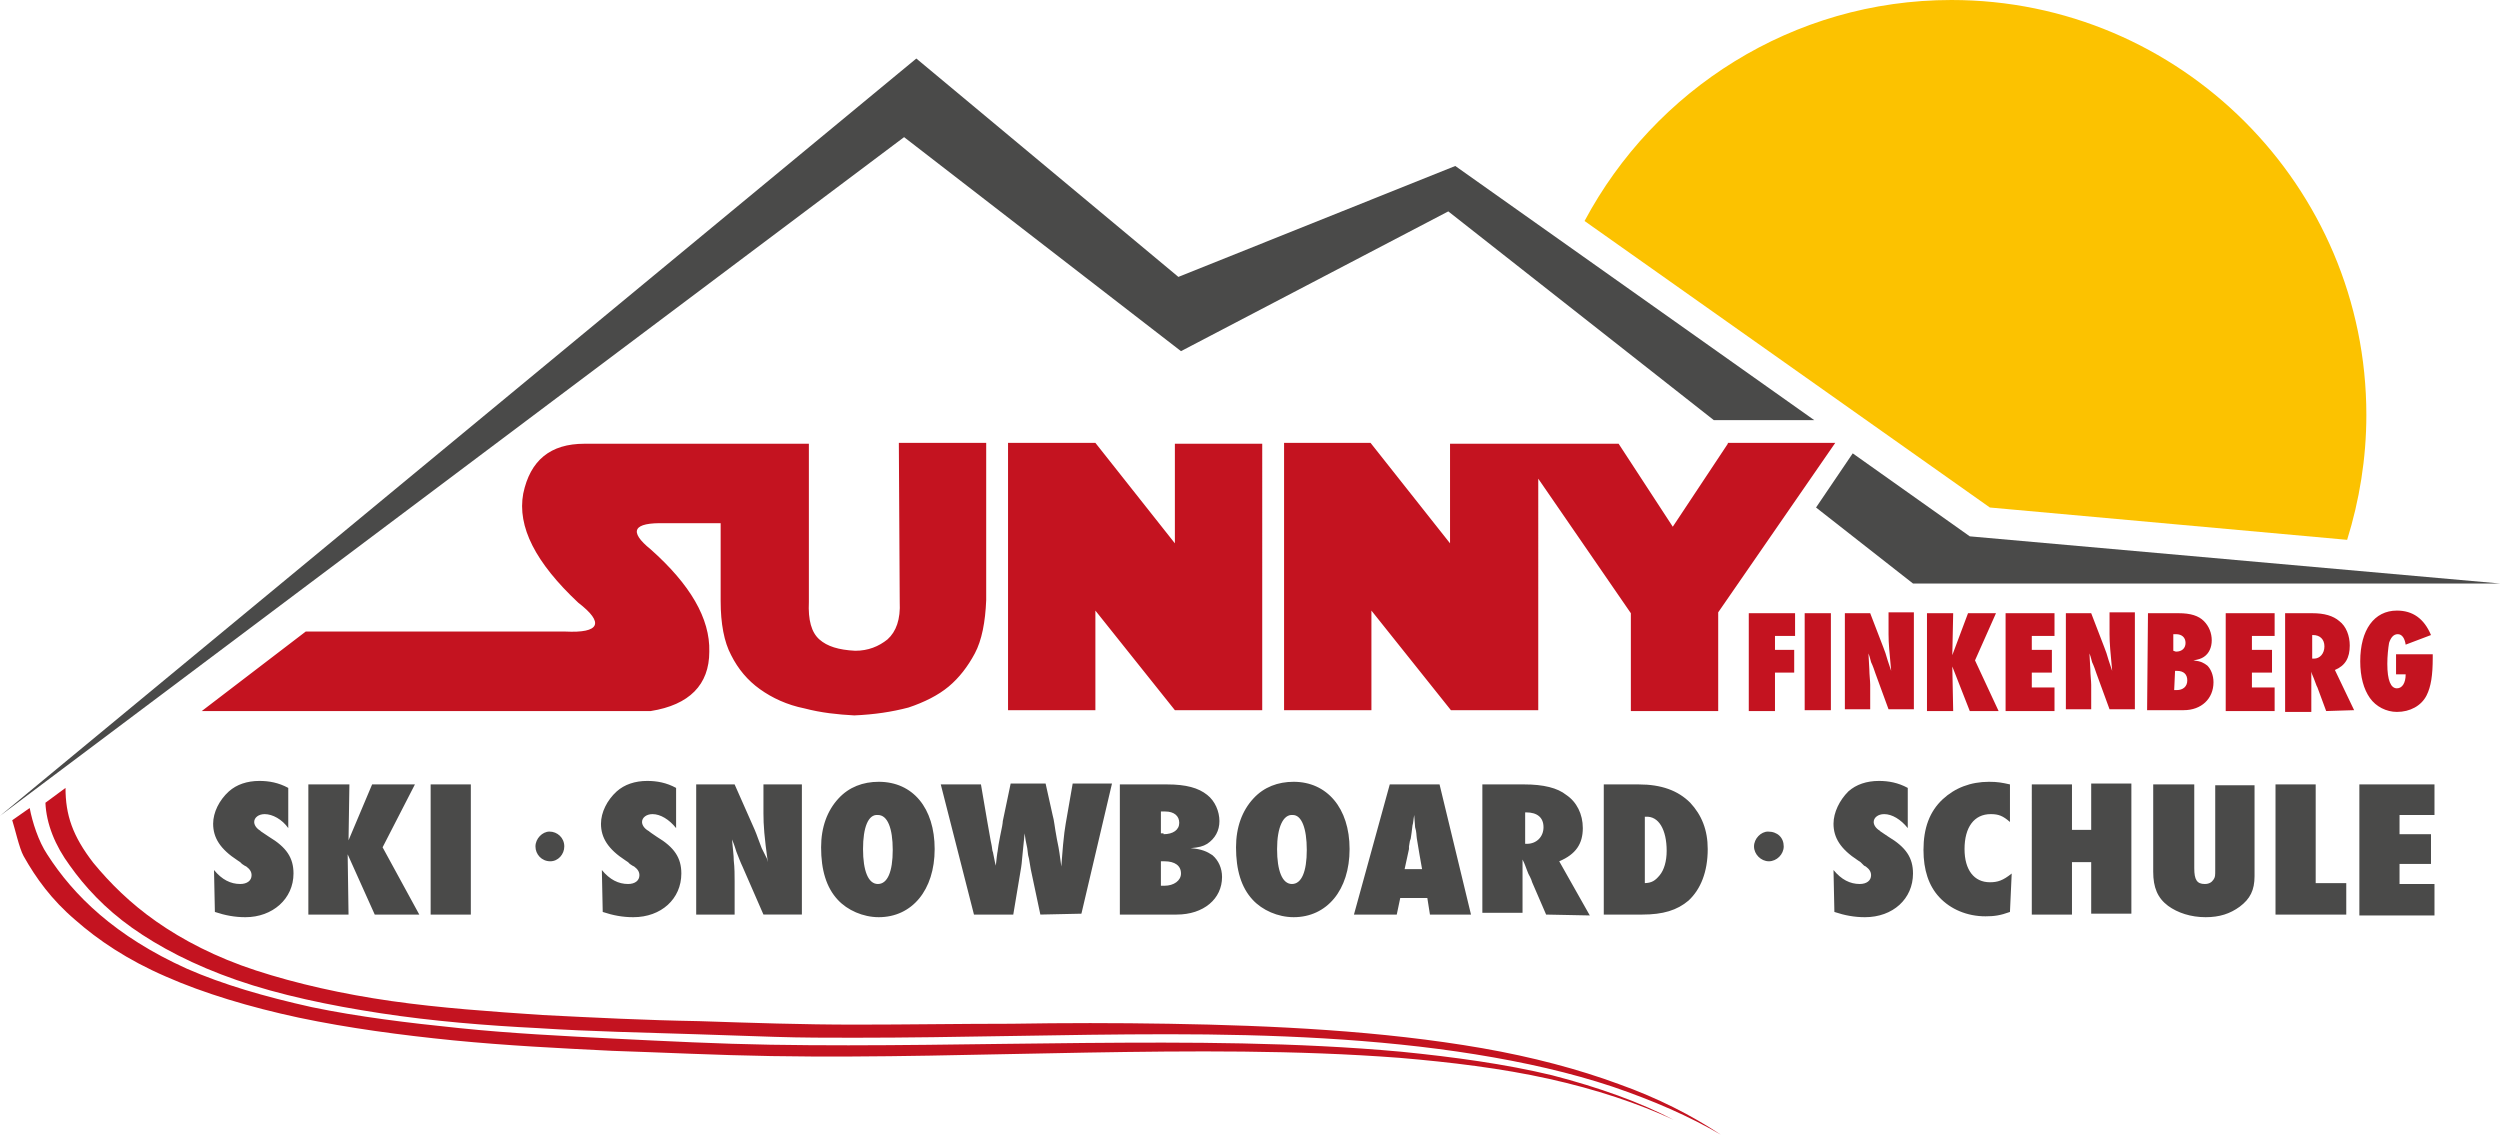 <?xml version="1.0" encoding="utf-8"?>
<!-- Generator: Adobe Illustrator 27.9.4, SVG Export Plug-In . SVG Version: 9.03 Build 54784)  -->
<svg version="1.1" id="Ebene_1" xmlns="http://www.w3.org/2000/svg" xmlns:xlink="http://www.w3.org/1999/xlink" x="0px" y="0px"
	 viewBox="0 0 286.2 129.9" style="enable-background:new 0 0 286.2 129.9;" xml:space="preserve">
<style type="text/css">
	.st0{fill:#4A4A49;}
	.st1{fill:#C41320;}
	.st2{fill:#FCC200;}
</style>
<path class="st0" d="M24.5,99.6c0.9,1.1,1.9,1.6,3,1.6c0.8,0,1.3-0.4,1.3-1c0-0.4-0.2-0.7-0.6-1L28,99.1l-0.3-0.2l-0.2-0.2l-0.3-0.2
	c-2-1.3-2.8-2.6-2.8-4.2c0-1.3,0.7-2.7,1.8-3.7c0.9-0.8,2.1-1.2,3.5-1.2c1.1,0,2.2,0.2,3.3,0.8v4.6c-0.7-1-1.8-1.6-2.7-1.6
	c-0.7,0-1.2,0.4-1.2,0.9c0,0.3,0.2,0.7,0.7,1c0.1,0.1-0.2-0.1,1,0.7c2,1.2,2.8,2.4,2.8,4.2c0,2.9-2.4,5-5.5,5
	c-1.2,0-2.3-0.2-3.5-0.6L24.5,99.6L24.5,99.6z M42.9,104.7l-3.1-6.9l0.1,6.9h-4.6V89.8H40l-0.1,6.4l2.7-6.4h4.9L43.8,97l4.2,7.7
	L42.9,104.7z M49.3,89.8h4.6v14.9h-4.6L49.3,89.8z M64.6,96.9c0,0.9-0.7,1.7-1.6,1.7c-1,0-1.7-0.8-1.7-1.7c0-0.9,0.8-1.7,1.6-1.7
	C63.8,95.2,64.6,95.9,64.6,96.9 M68.9,99.6c0.9,1.1,1.9,1.6,3,1.6c0.8,0,1.3-0.4,1.3-1c0-0.4-0.2-0.7-0.6-1l-0.2-0.1l-0.3-0.2
	l-0.2-0.2l-0.3-0.2c-2-1.3-2.8-2.6-2.8-4.2c0-1.3,0.7-2.7,1.8-3.7c0.9-0.8,2.1-1.2,3.5-1.2c1.1,0,2.2,0.2,3.3,0.8v4.6
	c-0.8-1-1.8-1.6-2.7-1.6c-0.7,0-1.2,0.4-1.2,0.9c0,0.3,0.2,0.7,0.7,1c0.2,0.1-0.2-0.1,1,0.7c2,1.2,2.8,2.4,2.8,4.2
	c0,2.9-2.3,5-5.5,5c-1.2,0-2.3-0.2-3.5-0.6L68.9,99.6L68.9,99.6z M79.7,89.8h4.4l2.3,5.2c0.3,0.7,0.4,1.1,0.8,2.1l0.2,0.4l0.2,0.4
	l0.2,0.4l0.1,0.4c-0.4-2.9-0.5-4.2-0.5-5.6v-3.3h4.4v14.9h-4.4L85,99.2c-0.2-0.4-0.5-1.2-0.7-1.7c-0.1-0.3-0.2-0.7-0.5-1.4
	c0.1,1.2,0.2,1.8,0.2,2.4c0.1,0.8,0.1,1.8,0.1,2.4v3.8h-4.4C79.7,104.7,79.7,89.8,79.7,89.8z M107,97.2c0,4.7-2.6,7.8-6.4,7.8
	c-1.8,0-3.6-0.8-4.7-2c-1.3-1.4-1.9-3.4-1.9-6c0-2.3,0.7-4.2,2-5.6c1.2-1.3,2.8-1.9,4.6-1.9C104.5,89.5,107,92.5,107,97.2
	 M98.8,97.2c0,2.5,0.6,4,1.7,4c1.1,0,1.7-1.4,1.7-3.9s-0.6-4-1.7-4C99.4,93.2,98.8,94.7,98.8,97.2 M119.1,104.7l-1.1-5.2
	c-0.1-0.6-0.1-0.6-0.2-1.2l-0.1-0.4l-0.1-0.8c-0.2-1-0.2-0.9-0.3-1.7l-0.2,2c-0.1,0.8-0.1,1.3-0.2,1.9l-0.9,5.4h-4.5l-3.8-14.9h4.6
	l0.7,4.1l0.3,1.7c0.2,1.2,0.2,0.9,0.3,1.7c0,0.1,0.1,0.3,0.1,0.4l0.1,0.5l0.1,0.5l0.1,0.4c0.2-1.9,0.2-1.5,0.2-1.6
	c0.1-0.8,0.1-0.7,0.3-1.8c0.2-0.9,0.3-1.5,0.3-1.7l0.9-4.3h4l0.8,3.6c0.2,0.7,0.2,1.2,0.5,2.8c0.3,1.4,0.3,1.7,0.5,3.1
	c0.1-1.1,0.1-1.5,0.2-2.5c0.1-1.1,0.2-1.8,0.3-2.4l0.8-4.6h4.5l-3.5,14.9L119.1,104.7L119.1,104.7z M128.2,89.8h5.4
	c2.2,0,3.6,0.4,4.6,1.2c0.9,0.7,1.4,1.9,1.4,3c0,1.1-0.5,2-1.4,2.6c-0.5,0.3-0.9,0.4-1.9,0.5c1.3,0.1,1.9,0.4,2.5,0.8
	c0.7,0.6,1.1,1.5,1.1,2.5c0,2.5-2.1,4.3-5.2,4.3h-6.5L128.2,89.8L128.2,89.8z M133.2,95.5c1.1,0,1.8-0.5,1.8-1.3s-0.6-1.3-1.6-1.3
	c-0.1,0-0.3,0-0.5,0v2.5H133.2z M132.9,101.4l0.4,0c1.1,0,1.9-0.6,1.9-1.4c0-0.9-0.7-1.4-1.9-1.4l-0.4,0L132.9,101.4L132.9,101.4z
	 M154.5,97.2c0,4.7-2.6,7.8-6.4,7.8c-1.8,0-3.6-0.8-4.7-2c-1.3-1.4-1.9-3.4-1.9-6c0-2.3,0.7-4.2,2-5.6c1.2-1.3,2.8-1.9,4.6-1.9
	C151.9,89.5,154.5,92.5,154.5,97.2 M146.2,97.2c0,2.5,0.6,4,1.7,4c1.1,0,1.7-1.4,1.7-3.9s-0.6-4-1.6-4
	C146.9,93.2,146.2,94.7,146.2,97.2 M163.7,104.7l-0.3-1.9h-3.1l-0.4,1.9H155l4.1-14.9h5.7l3.6,14.9H163.7z M162.5,97.8l-0.2-1.2
	c-0.2-1.1-0.1-0.9-0.2-1.5l-0.1-0.4l-0.1-1.4c-0.1,0.5-0.1,0.9-0.2,1.2c-0.1,0.9-0.1,0.8-0.2,1.5l-0.1,0.3l-0.1,0.6l0,0.3l-0.5,2.3
	h2L162.5,97.8L162.5,97.8z M177,104.7l-1.6-3.7l-0.1-0.3c-0.3-0.7-0.2-0.3-0.5-1.1c-0.2-0.5-0.2-0.6-0.5-1.2v0.3l0,0.3
	c0,0.8,0,1.1,0,1.3v4.2h-4.6V89.8h4.8c2.2,0,3.8,0.4,4.8,1.2c1.2,0.8,1.9,2.2,1.9,3.8c0,1.8-0.8,3-2.7,3.8l3.5,6.2L177,104.7
	L177,104.7z M174.5,96.6l0.3,0c1.1,0,1.9-0.8,1.9-1.9c0-1.1-0.7-1.7-2-1.7h-0.1V96.6L174.5,96.6z M183.6,89.8h4
	c2.6,0,4.5,0.7,5.9,2.1c1.3,1.4,2,3.1,2,5.3c0,2.6-0.8,4.6-2.2,5.9c-1.3,1.1-2.9,1.6-5.3,1.6h-4.4L183.6,89.8L183.6,89.8z
	 M188.2,101.1c0.9,0,1.3-0.3,1.8-0.9c0.5-0.6,0.8-1.6,0.8-2.8c0-2.4-0.9-4-2.4-3.9l-0.1,0V101.1L188.2,101.1z M204.2,96.9
	c0,0.9-0.8,1.7-1.7,1.7c-0.9,0-1.7-0.8-1.7-1.7c0-0.9,0.8-1.7,1.6-1.7C203.5,95.2,204.2,95.9,204.2,96.9"/>
<path class="st0" d="M209.9,99.6c0.9,1.1,1.9,1.6,3,1.6c0.8,0,1.3-0.4,1.3-1c0-0.4-0.2-0.7-0.6-1l-0.2-0.1l-0.2-0.2l-0.2-0.2
	l-0.3-0.2c-2-1.3-2.8-2.6-2.8-4.2c0-1.3,0.7-2.7,1.7-3.7c0.9-0.8,2.1-1.2,3.5-1.2c1.1,0,2.2,0.2,3.3,0.8v4.6c-0.8-1-1.8-1.6-2.7-1.6
	c-0.7,0-1.2,0.4-1.2,0.9c0,0.3,0.2,0.7,0.7,1c0.1,0.1-0.2-0.1,1,0.7c2,1.2,2.8,2.4,2.8,4.2c0,2.9-2.3,5-5.5,5
	c-1.2,0-2.3-0.2-3.5-0.6L209.9,99.6L209.9,99.6z M230.1,104.4c-1.1,0.4-1.8,0.5-2.8,0.5c-2.1,0-4-0.8-5.3-2.2
	c-1.2-1.3-1.8-3.1-1.8-5.4c0-2.5,0.7-4.4,2.2-5.8c1.4-1.3,3.2-2,5.3-2c1,0,1.5,0.1,2.4,0.3v4.3c-0.8-0.7-1.3-0.9-2.2-0.9
	c-1.9,0-3,1.5-3,4c0,2.4,1.1,3.8,2.9,3.8c0.9,0,1.5-0.2,2.5-1L230.1,104.4L230.1,104.4z M239.4,104.7v-6h-2.2v6h-4.6V89.8h4.6V95
	h2.2v-5.3h4.6v14.9H239.4z M258.1,89.8v10.5c0,1.6-0.5,2.6-1.7,3.5c-1.1,0.8-2.3,1.2-3.9,1.2c-1.7,0-3.2-0.5-4.3-1.3
	c-1.2-0.9-1.7-2.1-1.7-3.9v-10h4.7v9.6c0,1.3,0.3,1.8,1.2,1.8c0.5,0,0.8-0.2,1-0.5c0.2-0.3,0.2-0.4,0.2-1.2v-9.6H258.1L258.1,89.8z
	 M260.5,104.7V89.8h4.6v11.3h3.5v3.6H260.5z M270.1,89.8h8.6v3.5h-4v2.2h3.6v3.4h-3.6v2.3h4v3.6h-8.6L270.1,89.8z"/>
<path class="st1" d="M200.2,81.4V70.2h5.3v2.6h-2.3v1.6h2.2V77h-2.2v4.4H200.2z M206.6,70.2h3v11.1h-3V70.2z M211.2,70.2h2.9
	l1.5,3.9c0.2,0.5,0.3,0.8,0.5,1.5l0.1,0.3l0.1,0.3l0.1,0.3l0.1,0.3c-0.2-2.2-0.3-3.1-0.3-4.2v-2.5h2.9v11.1h-2.9l-1.5-4.1
	c-0.1-0.3-0.3-0.9-0.5-1.3c-0.1-0.3-0.1-0.5-0.3-1l0.1,1.8c0,0.6,0.1,1.4,0.1,1.8v2.8h-2.9L211.2,70.2L211.2,70.2z M225.5,81.4
	l-2-5.1l0.1,5.1h-3V70.2h3l-0.1,4.8l1.8-4.8h3.2l-2.4,5.4l2.7,5.8L225.5,81.4z M229.6,70.2h5.6v2.6h-2.6v1.6h2.3V77h-2.3v1.7h2.6
	v2.7h-5.6L229.6,70.2z M236.5,70.2h2.9l1.5,3.9c0.2,0.5,0.3,0.8,0.5,1.5l0.1,0.3l0.1,0.3l0.1,0.3l0.1,0.3c-0.2-2.2-0.3-3.1-0.3-4.2
	v-2.5h2.9v11.1h-2.9l-1.5-4.1c-0.1-0.3-0.3-0.9-0.5-1.3c-0.1-0.3-0.1-0.5-0.3-1l0.1,1.8c0,0.6,0.1,1.4,0.1,1.8v2.8h-2.9L236.5,70.2
	L236.5,70.2z M245.9,70.2h3.5c1.4,0,2.3,0.3,2.9,0.9c0.6,0.6,0.9,1.4,0.9,2.2c0,0.8-0.3,1.5-0.9,1.9c-0.3,0.2-0.6,0.3-1.2,0.4
	c0.9,0.1,1.2,0.3,1.6,0.6c0.4,0.4,0.7,1.1,0.7,1.9c0,1.9-1.4,3.2-3.4,3.2h-4.2L245.9,70.2L245.9,70.2z M249.1,74.6
	c0.7,0,1.1-0.4,1.1-1s-0.4-1-1.1-1l-0.3,0v1.9L249.1,74.6L249.1,74.6z M248.9,79h0.3c0.7,0,1.2-0.4,1.2-1.1c0-0.7-0.4-1.1-1.2-1.1
	h-0.2L248.9,79L248.9,79z M254.8,70.2h5.6v2.6h-2.6v1.6h2.3V77h-2.3v1.7h2.6v2.7h-5.6L254.8,70.2z M266.3,81.4l-1-2.7l-0.1-0.2
	l-0.3-0.8c-0.1-0.3-0.2-0.4-0.3-0.8v0.5c0,0.6,0,0.8,0,1v3.1h-3V70.2h3.1c1.4,0,2.4,0.3,3.1,0.9c0.8,0.6,1.2,1.7,1.2,2.8
	c0,1.4-0.5,2.3-1.7,2.8l2.2,4.6L266.3,81.4L266.3,81.4z M264.7,75.4l0.2,0c0.7,0,1.2-0.6,1.2-1.4s-0.5-1.3-1.3-1.3h-0.1L264.7,75.4
	L264.7,75.4z M278.5,74.9v0.4c0,2-0.2,3.3-0.7,4.3c-0.6,1.2-1.9,1.9-3.4,1.9c-1.2,0-2.4-0.6-3.1-1.6c-0.7-1-1.1-2.4-1.1-4.2
	c0-3.6,1.6-5.8,4.2-5.8c1.8,0,3.1,0.9,3.9,2.8l-2.9,1.1c-0.1-0.7-0.4-1.2-0.9-1.2s-0.8,0.4-1,1c-0.1,0.6-0.2,1.5-0.2,2.4
	c0,1.9,0.4,2.8,1.1,2.8c0.6,0,1-0.6,1-1.6h-1.1v-2.3L278.5,74.9L278.5,74.9z M103,68.9c0.1,2-0.4,3.4-1.4,4.3
	c-1,0.8-2.2,1.3-3.7,1.3c-1.9-0.1-3.2-0.5-4.1-1.3c-0.9-0.8-1.3-2.2-1.2-4.3V50.8H66.9c-3.9,0-6.2,1.9-7,5.7
	c-0.7,3.8,1.4,7.9,6.3,12.5c3,2.3,2.5,3.5-1.5,3.3H35l-11.9,9.1h51.4c4.4-0.7,6.7-3,6.7-6.8c0.1-3.8-2.2-7.7-6.7-11.7
	c-2.6-2.1-2-3.1,1.6-3h6.4v8.9c0,2.6,0.4,4.7,1.2,6.2c0.8,1.6,1.9,2.9,3.3,3.9c1.4,1,3.1,1.8,5.1,2.2c1.9,0.5,3.8,0.7,5.7,0.8
	c2.3-0.1,4.3-0.4,6.2-0.9c1.8-0.6,3.4-1.4,4.6-2.4c1.2-1,2.2-2.3,3-3.8c0.8-1.5,1.2-3.6,1.3-6.1v-18h-10L103,68.9L103,68.9z
	 M134.5,62.2l-9.1-11.5h-10v30.6h10V69.9l9.1,11.4h10V50.8h-10L134.5,62.2z M197.8,50.8l-6.3,9.5l-6.2-9.5H166v11.4l-9.1-11.5h-9.9
	v30.6h10V69.9l9.1,11.4h10V54.8l10.6,15.4v11.2h10V70.1l13.4-19.4H197.8z"/>
<path class="st0" d="M207.7,48.1h-11.5l-30.4-23.9l-30.6,16l-31.7-24.5L0,93.4L104.9,6.7l30,25L166.6,19L207.7,48.1z M286.2,66.8
	H219l-11.1-8.7l4.2-6.2l13.4,9.5L286.2,66.8z"/>
<path class="st2" d="M181.4,25.3l46.4,32.8l40.9,3.7c1.4-4.5,2.2-9.3,2.2-14.3c0-26.2-21.3-47.5-47.5-47.5
	C205.2,0,189.4,10.3,181.4,25.3"/>
<path class="st1" d="M197,129.9c-3.6-2.1-7.7-3.9-12.4-5.5c-4.8-1.6-10.1-2.8-15.7-3.7c-11.2-1.8-23.3-2.3-35.2-2.3
	c-6,0-11.9,0.1-17.9,0.2c-6,0.1-12,0.2-18,0.2c-3,0-6,0-9.1-0.1c-3-0.1-6.1-0.2-9-0.3c-6-0.2-12-0.3-18.1-0.7
	c-6-0.3-12.1-0.8-18-1.7c-5.9-0.9-11.6-2.1-16.5-3.8c-4.9-1.7-8.9-3.8-12-6c-3.1-2.2-5.4-4.7-7.1-7.1c-1.7-2.3-2.7-4.8-2.8-7.2
	l2.3-1.7c0,3.1,0.8,5.5,3.2,8.6c1.9,2.3,4.2,4.6,7.2,6.7c3,2.1,6.8,4.1,11.4,5.6c4.6,1.5,9.9,2.7,15.5,3.5
	c5.6,0.8,11.4,1.2,17.3,1.6c5.9,0.3,11.9,0.6,17.9,0.7c6,0.2,11.9,0.4,17.9,0.4c6,0,11.9-0.1,17.9-0.1c6-0.1,12-0.1,18,0
	c12,0.2,24.4,0.8,35.9,2.8c5.7,1,11,2.4,15.6,4.1C189.8,125.7,193.7,127.7,197,129.9 M191.6,128.2c-4.1-1.9-8.9-3.5-14.3-4.7
	c-5.4-1.2-11.2-1.9-17.1-2.4c-11.8-0.9-23.9-0.8-35.8-0.6c-12,0.2-24,0.6-36.1,0.4c-6.2-0.1-12.1-0.4-18.2-0.6
	c-6.1-0.3-12.1-0.6-18.2-1.2c-6-0.6-12-1.4-17.7-2.6c-5.6-1.2-10.9-2.8-15.2-4.7c-4.4-1.9-7.8-4.2-10.4-6.5
	c-2.7-2.3-4.5-4.8-5.9-7.3c-0.5-0.9-1-3.2-1.3-4.1l2-1.4c0.3,1.6,1,3.8,2,5.3c3,4.7,7.8,9.4,16,13.1c4.1,1.8,8.9,3.2,14.3,4.4
	c5.3,1.1,11,1.8,16.9,2.4c5.8,0.6,11.8,0.9,17.7,1.2c6,0.3,12,0.6,17.9,0.7c11.9,0.2,23.9-0.1,35.9-0.2c12-0.1,24.2-0.1,36.3,1
	c6,0.6,11.9,1.4,17.3,2.7C183.1,124.5,187.8,126.2,191.6,128.2"/>
</svg>
